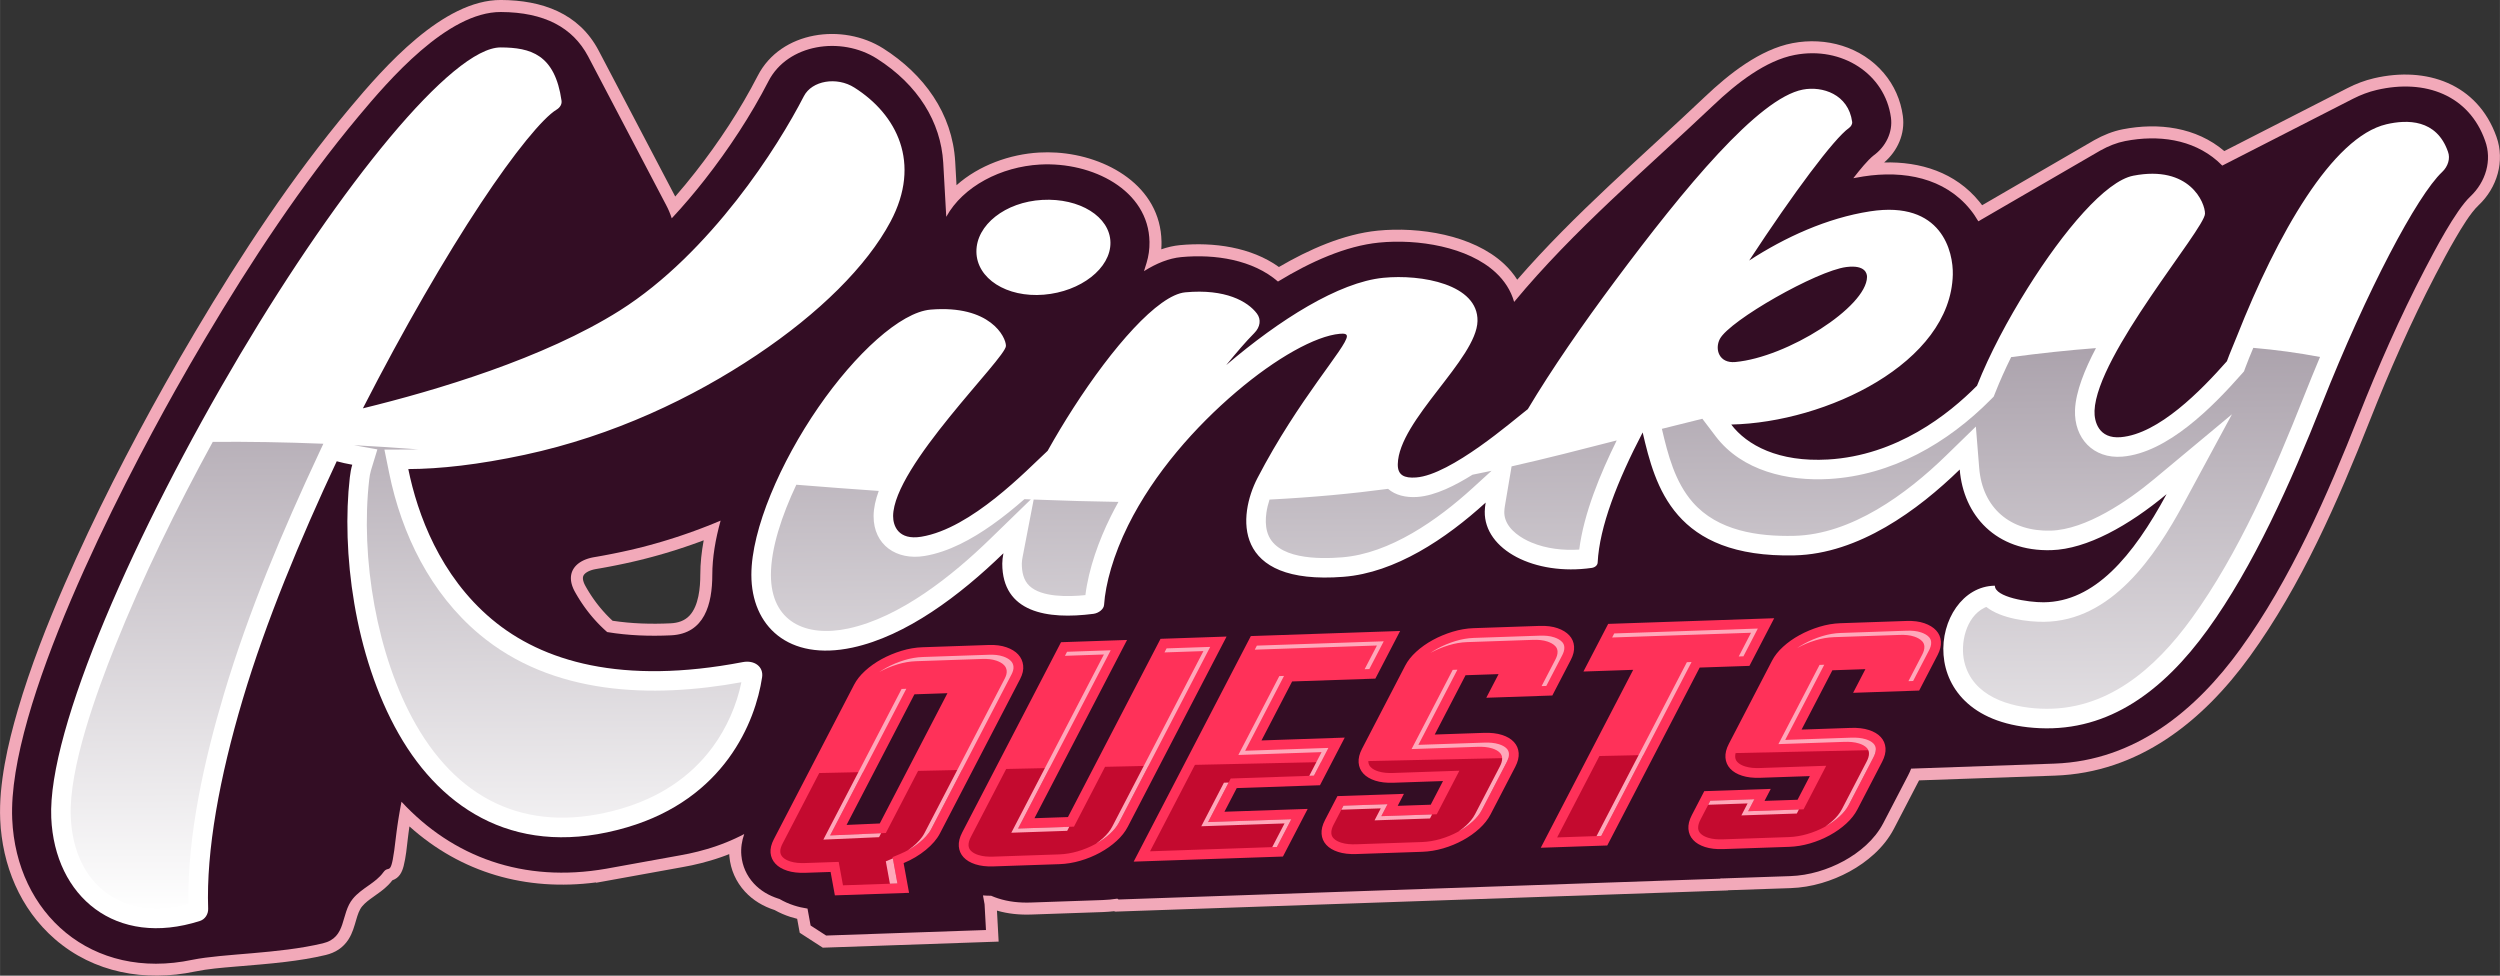 <?xml version="1.0" encoding="UTF-8"?>
<!DOCTYPE svg PUBLIC "-//W3C//DTD SVG 1.1//EN" "http://www.w3.org/Graphics/SVG/1.1/DTD/svg11.dtd">
<!-- Creator: CorelDRAW 2020 (64-Bit) -->
<svg xmlns="http://www.w3.org/2000/svg" xml:space="preserve" width="10.078in" height="3.933in" version="1.1" style="shape-rendering:geometricPrecision; text-rendering:geometricPrecision; image-rendering:optimizeQuality; fill-rule:evenodd; clip-rule:evenodd"
viewBox="0 0 10078.37 3933.28"
 xmlns:xlink="http://www.w3.org/1999/xlink"
 xmlns:xodm="http://www.corel.com/coreldraw/odm/2003">
 <rect x="0" y="0" width="10078.37" height="3933.28" fill="#333333" stroke="none"/>
 <defs>
  <style type="text/css">
   <![CDATA[
    .fil1 {fill:#330D24}
    .fil5 {fill:#C40A2F}
    .fil0 {fill:#F2A9B9}
    .fil4 {fill:#FF3159}
    .fil6 {fill:#FFA8BA}
    .fil2 {fill:white}
    .fil3 {fill:url(#id0)}
   ]]>
  </style>
  <linearGradient id="id0" gradientUnits="userSpaceOnUse" x1="4813.96" y1="1402.19" x2="4823.68" y2="3663.01">
   <stop offset="0" style="stop-opacity:1; stop-color:#ABA2AC"/>
   <stop offset="1" style="stop-opacity:1; stop-color:white"/>
  </linearGradient>
 </defs>
 <g id="Layer_x0020_1">
  <g id="_2713465266816">
   <path class="fil0" d="M5155.75 1076.44c120.66,-70.46 260.41,-132.9 398.62,-146.61 165.15,-16.38 382.55,16.78 508.25,133.37 20.92,19.41 39.05,40.91 53.89,64.45 231.37,-266.46 501.48,-495.34 757.04,-737.85 95.74,-90.86 220.84,-190.57 352.67,-215.85 134.92,-25.88 277.91,14.22 368.15,120.71 41.79,49.31 68.07,108.7 76.78,172.74 9.79,72.05 -21.33,141.38 -75.54,187.64 145.49,-4.04 287.12,39.35 384.03,158.13 3.8,4.66 7.5,9.41 11.09,14.23l438.78 -254.6c4.64,-2.78 9.31,-5.51 14.04,-8.15 35.75,-19.92 74.17,-35.67 114.45,-43.48 143.35,-27.81 295.18,-8.79 409.12,87.87l496.78 -253.97c33.91,-17.34 69.62,-30.94 106.74,-39.59 209.88,-48.94 417.05,20.86 493.63,235.91 34.95,98.15 2.72,205.74 -72.22,276.2 -33.2,31.21 -69.33,92.45 -92.5,132.02 -28.61,48.86 -55.1,98.84 -81.27,149.04 -99.15,190.18 -185.58,387.14 -264.46,586.5 -129.33,326.89 -276.47,664.85 -483.57,950.79 -190.24,262.66 -448.46,469.22 -786.22,481.03l-547.6 19.15c-0.36,0.7 -0.72,1.4 -1.08,2.1l-99.78 192.06c-20.2,38.88 -47.69,73.14 -79.93,102.7 -30.03,27.53 -63.52,51.01 -99.24,70.55 -35.84,19.6 -73.77,35.17 -112.98,46.62 -40.75,11.91 -82.8,18.93 -125.24,20.37l-252.3 8.59 -0.38 0.74 -28.43 0.98c-808.73,27.97 -1617.46,55.94 -2426.19,83.92l-16.26 0.56 -2.6 -1.83c-15.26,1.8 -30.59,2.98 -45.94,3.52l-288.8 9.99c-46.59,1.61 -93.46,-2.76 -138.25,-15.84l6.81 124.96 -708.98 24.52 -93.01 -60.16 -10.28 -56.22c-9.46,-2.28 -18.84,-4.91 -28.11,-7.93 -21.73,-7.09 -42.81,-16.17 -62.72,-27.39 -0.03,-0.01 -0.06,-0.02 -0.08,-0.03 -45.61,-14.64 -86.95,-38.94 -119.53,-74.35 -36.13,-39.28 -57.91,-88.16 -62.74,-141.32 -0.3,-3.3 -0.53,-6.59 -0.69,-9.88l-14.38 5.59 -20.16 7.28 -20.48 6.83 -20.94 6.43 -37.86 10.38 -37.65 8.81 -36.89 7.13 -348.34 63.07 -0.26 -1.37c-282.14,36.73 -543.73,-38.7 -752.22,-225.72l-0.97 6.52 -2.76 20.02 -2.51 19.97c-4.09,36.07 -8.17,77.93 -17.18,113.11 -6.57,25.61 -17.95,47.83 -44.59,57.19 -0.27,0.09 -0.53,0.19 -0.8,0.27 -5.09,6.7 -10.65,13.04 -16.56,19.03 -18.48,18.73 -39.58,33.15 -60.93,48.26 -15.57,11.03 -32.05,22.96 -44.3,37.72 -11.99,14.46 -18.2,34.51 -23.43,52.26 -8.31,28.24 -15.37,55.37 -31.42,80.59 -21.78,34.22 -53.61,54.22 -92.73,63.54 -53.58,12.77 -108.37,21.26 -163.03,27.85 -67.68,8.16 -135.58,13.24 -203.48,19.03 -52.5,4.48 -108.41,8.86 -159.97,19.64 -201,42.01 -407.83,5.79 -565.34,-131.2 -139.97,-121.73 -212.01,-297.93 -219.88,-481.22 -6.17,-143.93 30.85,-305.26 71.16,-442.72 50.85,-173.41 118.11,-344.43 190.28,-510.01 119.28,-273.68 257.08,-543.38 403.31,-803.7 39.64,-70.57 80.12,-140.66 121.44,-210.25 185.8,-312.89 388.92,-622.05 622.72,-901.48 138.54,-165.57 376.57,-437.36 609.94,-436.19 164.32,0.83 314.18,52.3 393.9,204.23l308.6 588.14c27.85,-31.91 54.8,-64.62 80.92,-97.93 94.77,-120.85 181.54,-252.43 251.77,-389.03 93.08,-181.06 343.1,-213.44 506.01,-110.02 162.67,103.27 279.07,261.02 290.04,457.19l5.27 94.13c90.36,-80.47 215.71,-125.15 333.5,-131.72 23.35,-1.3 46.78,-1.19 70.11,0.3 201.9,12.86 419.18,134.73 422.8,359.27 0.17,10.22 -0.13,20.44 -0.91,30.62 24.61,-8.55 50.06,-14.52 76.09,-16.95 134.3,-12.57 286.16,7.78 398.11,88.2zm-2318.97 1101.75l-21.4 7.95 -26.28 9.4 -26.42 9.09 -26.55 8.78 -26.67 8.44 -26.8 8.12 -26.92 7.8 -27.04 7.46 -27.14 7.11 -27.26 6.78 -27.36 6.42 -27.22 6.02 -14.33 3.04 -14.45 2.98 -14.49 2.92 -10.95 2.15 -10.97 2.11 -14.61 2.73 -11.02 2 -11.05 1.96 -11.07 1.91 -2.81 0.47 -6.21 1.16 -5.08 1.15 -4.83 1.29 -4.52 1.41 -4.2 1.5 -3.91 1.6 -3.58 1.67 -3.23 1.71 -2.94 1.76 -2.61 1.75 -2.28 1.73 -2 1.72 -1.71 1.67 -1.45 1.61 -1.22 1.56 -1 1.49 -0.83 1.45 -0.7 1.47 -0.57 1.48 -0.46 1.53 -0.36 1.67 -0.26 1.86 -0.13 2.04 0.02 2.3 0.21 2.61 0.43 2.9 0.69 3.24 1 3.59 1.34 3.91 1.72 4.26 2.13 4.57 2.76 5.25 2.82 5.01 3.23 5.59 3.27 5.53 3.35 5.53 3.39 5.46 3.49 5.48 3.49 5.36 3.59 5.37 3.65 5.34 3.7 5.29 3.78 5.27 3.82 5.2 3.9 5.18 3.93 5.11 4.04 5.11 4.05 5.01 4.15 5.02 4.2 4.95 4.24 4.89 4.31 4.85 4.4 4.83 4.43 4.75 4.52 4.72 4.56 4.65 4.61 4.59 4.7 4.56 4.77 4.52 2.89 2.68c77.09,11.68 155.79,14.05 233.57,10.31 29.54,-1.42 56.74,-9.62 77.22,-31.85 36.46,-39.58 42.77,-112.56 42.8,-163.75 0.03,-46.39 5.15,-93.11 13.69,-139.12z"/>
   <path class="fil1" d="M3814.66 874.11c67.73,-123.33 221.56,-202.03 377.59,-210.74 210.94,-11.77 438.4,102.8 441.78,311.98 0.48,29.56 -3.7,57.75 -11.81,84.38l-0.95 3.04 -9.45 30.36c49.64,-31.24 100.28,-51.98 150.34,-56.67 136.91,-12.82 289.04,11.09 389.79,98.65 131.4,-80.01 273.8,-143.85 407.2,-157.08 157.15,-15.59 358.72,16.97 470.52,120.68 34.88,32.35 61.02,71.63 74.36,118.54 239.96,-289.71 530.58,-534.3 802.87,-792.31 94.8,-90.35 211.68,-181.02 328.45,-203.41 190.49,-36.54 363.96,77.01 387.8,252.39 8,58.89 -20.43,117.38 -71.26,153.89 -22.62,18.35 -53.05,55.17 -80.41,90.63 13.53,-2.62 27.1,-4.99 40.72,-7.1 164.04,-25.46 326.82,6.1 429.92,132.46 12.44,15.24 23.54,31.5 33.33,48.5l478.95 -277.92c4.24,-2.54 8.5,-5.03 12.76,-7.4 33.09,-18.44 66.6,-31.74 100.09,-38.24 133.29,-25.86 270.87,-7.85 372,80.22 6.74,5.87 13.32,12.12 19.69,18.69l527.03 -269.43c31.02,-15.83 62.93,-27.91 95.69,-35.55 196.39,-45.8 372.57,21.83 436.98,204.98 28.65,78.18 2.72,165.9 -59.76,224.65 -59.64,56.08 -146.24,222.39 -183.55,293.95 -99.92,191.67 -187.63,391.59 -266.55,591.07 -125.45,317.08 -273.93,658.79 -477.75,940.2 -175.8,242.72 -420.53,449.28 -748.68,461.03l-577.72 20.2c-3.54,9.22 -7.65,18.27 -12.26,27.13l-99.78 192.06c-17.59,33.87 -41.61,63.58 -69.68,89.32 -27.17,24.91 -57.44,46.08 -89.75,63.75 -32.8,17.94 -67.44,32.14 -103.32,42.63 -36.9,10.78 -74.87,17.14 -113.3,18.45l-266.24 9.07c-4.79,0.16 -9.57,0.25 -14.37,0.25l-0.52 1c-828.46,28.66 -1608.76,55.65 -2426.19,83.92l-4.85 -3.41c-19.87,3.06 -39.87,4.96 -59.95,5.66l-288.8 9.99c-44.93,1.56 -89.84,-2.96 -132.23,-16.78 -9.53,-3.11 -18.86,-6.64 -27.95,-10.6 -10.92,0.02 -21.85,-0.39 -32.73,-1.31l6.43 35.67 5.66 103.85 -644.37 22.29 -62.65 -40.52 -12.46 -68.15c-18.59,-2.76 -36.92,-6.94 -54.8,-12.77 -20.48,-6.68 -40.03,-15.3 -58.24,-26 -1.59,-0.48 -3.19,-0.97 -4.77,-1.48 -37.59,-12.07 -71.8,-31.8 -98.68,-61.02 -28.94,-31.46 -46.28,-70.33 -50.15,-112.9 -2.7,-29.71 1.83,-58.81 11.52,-86.44l-1.43 0.77 -17.43 8.86 -17.76 8.48 -18.09 8.09 -18.41 7.69 -18.73 7.29 -19.05 6.87 -19.36 6.46 -19.67 6.04 -36.28 9.94 -35.85 8.39 -35.39 6.85 -288.49 52.24 -8.31 1.51 -4.13 0.75 1.71 -0.33c-334.29,58.4 -618.88,-47.46 -825.1,-270.12l-3.24 17.06 -3.71 20.62 -3.51 20.63 -3.29 20.63 -3.07 20.61 -2.83 20.58 -2.58 20.55c-20.2,178.18 -25.46,108.43 -50.92,143.89 -31.36,43.67 -86.66,62.91 -122.58,106.21 -51.09,61.6 -23.52,156.84 -121.52,180.19 -179.35,42.74 -399.94,40.98 -525.16,66.22 -406.98,85.98 -710.57,-186.4 -726.9,-567.07 -19.43,-452.93 431.75,-1326.81 658.58,-1730.63 39.41,-70.16 79.7,-139.92 120.86,-209.24 181.34,-305.37 386.83,-618.57 618.22,-895.12 117.82,-140.81 356.21,-419.92 572.54,-418.83 175.15,0.88 289.28,62.17 351.24,178.29l315.19 600.68 6.23 12.36 5.76 12.86 5.3 13.35 4.83 13.85 0.12 0.4c47.69,-51.02 92.2,-103.74 133.12,-155.91 96.52,-123.08 186.28,-259.72 256.74,-396.78 77.22,-150.21 292.35,-183.06 436.95,-91.27 166.98,106.01 257.76,256.12 267.64,419l12.24 218.81zm-1282.01 2608.96l-3.69 0.93 1.87 -0.44 1.81 -0.5zm-46.35 10.91l-0.39 0.09 0.12 -0.02 0.27 -0.06zm418.79 -1395.19l-4.45 1.9 -25.19 10.4 -25.33 10.11 -25.46 9.81 -25.6 9.51 -25.73 9.2 -25.85 8.9 -25.98 8.59 -26.1 8.27 -26.22 7.95 -26.33 7.63 -26.44 7.3 -26.55 6.96 -26.65 6.63 -26.75 6.28 -26.85 5.94 -3.53 0.75 -3.54 0.75 -3.54 0.75 -3.54 0.74 -3.54 0.74 -3.55 0.73 -3.55 0.73 -3.56 0.73 -3.56 0.72 -3.56 0.72 -3.57 0.71 -3.57 0.71 -3.57 0.71 -3.57 0.7 -3.58 0.7 -3.58 0.69 -3.58 0.69 -3.59 0.69 -3.59 0.68 -3.59 0.68 -3.59 0.67 -3.6 0.67 -3.6 0.66 -3.6 0.65 -3.61 0.65 -3.61 0.65 -3.61 0.64 -3.61 0.64 -3.61 0.63 -3.62 0.62 -3.62 0.62 -3.62 0.61 -7.11 1.33 -6.9 1.56 -6.67 1.79 -6.44 2 -6.2 2.22 -5.95 2.44 -5.69 2.65 -5.42 2.86 -5.15 3.07 -4.86 3.26 -4.56 3.46 -4.26 3.67 -3.95 3.85 -3.63 4.04 -3.3 4.23 -2.96 4.41 -2.62 4.59 -2.26 4.77 -1.9 4.94 -1.52 5.11 -1.14 5.28 -0.75 5.44 -0.36 5.6 0.06 5.76 0.47 5.91 0.9 6.07 1.33 6.21 1.78 6.36 2.22 6.5 2.69 6.64 3.15 6.77 3.63 6.9 3.42 6.06 3.48 6.02 3.55 6 3.62 5.96 3.68 5.93 3.75 5.89 3.81 5.86 3.89 5.81 3.96 5.78 4.02 5.74 4.09 5.7 4.16 5.66 4.23 5.61 4.3 5.57 4.37 5.52 4.43 5.48 4.5 5.43 4.57 5.39 4.64 5.34 4.71 5.29 4.78 5.24 4.85 5.19 4.92 5.13 4.98 5.08 5.06 5.03 5.13 4.97 5.2 4.92 5.26 4.86 5.33 4.8 3.45 3.03c83.91,13.97 170.9,17.27 257.61,13.11 134.83,-6.47 166.08,-125.54 166.15,-243.96 0.04,-69.06 12.5,-143.15 33.55,-218.54zm-476.04 446.09l-0.01 0 0.01 0z"/>
   <path class="fil2" d="M3444.44 353.23c-71.09,-45.38 -171.48,-28.38 -203.88,34.63 -52.94,102.99 -145.85,259.44 -271.13,419.19 -127.6,162.71 -288.33,329.5 -470.76,444.67 -306.9,193.75 -741.53,322.45 -1035.85,394.51 165.41,-323.25 333.73,-612.52 474.72,-825.65 137.9,-208.46 251.74,-345.96 306.09,-378.58 13.96,-8.38 22.02,-21.89 20.04,-35.83 -26.69,-187.5 -125.03,-214.36 -245.26,-214.97 -194.75,-0.98 -644.71,554.3 -1051.23,1238.86 -420.18,707.58 -776.02,1510.69 -760.75,1866.66 13.66,318.41 260.65,524.89 599.67,416 20.43,-6.56 33.69,-27.47 32.92,-48.96 -8.28,-233.68 45.59,-529.4 139.5,-844.75 93.28,-313.24 231.61,-644.91 378.83,-959.4 18.28,5.17 40.51,9.95 62.67,13.93 -4.74,15.52 -7.8,32.58 -9.91,50.95 -33.96,294.92 16.57,717.28 197.13,1034.25 177.53,311.66 484.3,504.73 920.38,376.59 393.06,-115.5 517.65,-424.62 544.61,-605.1 6.28,-42.06 -30.23,-70.1 -78.26,-60.91 -486.26,93.11 -807.7,-1.67 -1011.73,-173.17 -208.49,-175.26 -299.23,-422.38 -336.37,-605.1 127.1,-0.4 283.51,-17.72 468.28,-57.33 359.32,-77.03 678.3,-229.81 935.93,-402.07 252.06,-168.53 444.41,-358.83 539.91,-538.22 126.18,-237.01 24.77,-432.33 -145.56,-540.21 0,0 0,0 0,0zm6424.49 258.76c-46.16,-132.96 -166.02,-130.19 -248.06,-111.06 -218.39,50.93 -440.91,444.68 -602.61,853.91 -13.22,33.46 -28.47,67.67 -40.72,101.51 -104.01,117.83 -274.99,293.29 -427.96,306.13 -88.78,7.45 -107.41,-62.91 -105.68,-106.68 8.93,-226.13 444.42,-732.79 445.39,-794.19 0.7,-44.11 -62.09,-197.31 -289.1,-153.27 -111.5,21.64 -280.46,221.02 -426.34,453.83 -79.25,126.48 -152.7,263.91 -203.69,392.8 -114.84,116.1 -323.89,281.46 -600.44,297.5 -199.69,11.58 -327.31,-57.72 -390.43,-140.93 383.72,-8.36 884.71,-248.78 893.29,-604.3 2.19,-90.73 -43.16,-300.3 -333.82,-255.18 -173.5,26.93 -342.44,104.3 -487.05,198.25 179.23,-273.49 341.93,-491.66 402.17,-534.24 8.46,-5.98 14.15,-15.94 12.96,-24.68 -15.2,-111.89 -120.51,-145.21 -198.9,-130.18 -178.96,34.32 -477.13,395.97 -756.15,770.31 -131.67,176.64 -257.19,358.02 -352.61,518.02 -3.03,2.42 -6.19,4.91 -9.52,7.46 -46.48,35.5 -300.62,257.8 -440.89,267.92 -47.38,3.42 -74.65,-8.8 -73.73,-53.74 3.61,-176.39 318.18,-424.38 321.37,-576.83 3.09,-148.1 -225.34,-189.72 -380.14,-174.36 -178.31,17.68 -417.88,168.39 -632.95,351.91 41.7,-50.96 78.83,-94.52 113.07,-128.98 24.69,-24.85 28.36,-55.29 10.72,-78.82 -36.69,-48.92 -127.02,-100.73 -288.77,-85.59 -110.39,10.33 -295.04,223.54 -451.19,466.16 -36.6,56.87 -71.59,115.28 -103.78,172.8 -84.72,78.46 -306.81,312.93 -509.14,346.32 -93.26,15.39 -113.96,-44.6 -113.78,-83.2 0.96,-200.65 454.13,-636.13 454.85,-685.91 0.52,-35.8 -63.66,-166.32 -303.46,-146.5 -121.37,10.03 -303.59,177.7 -452.86,394.11 -152.24,220.7 -269.86,490.83 -269.97,675.17 -0.12,206.18 149,348.91 407.33,293.39 216.87,-46.61 433.82,-210.41 608.83,-380.39 -3.04,15.77 -4.65,29.73 -4.65,41.61 -0.03,197.36 180.7,226.88 367.45,202.63 21.69,-2.81 41.76,-19.16 42.89,-35.83 5.77,-85.64 37.6,-201.02 97.06,-320.86 105.33,-212.31 273.12,-399.45 435.65,-537.82 161.51,-137.5 319.99,-225.72 417.67,-234.48 17.72,-1.59 28.96,0.02 28.62,10.35 -1.41,43.41 -194.66,251.98 -360.54,571.26 -77.55,149.27 -105.78,433.54 346.99,398.09 208.39,-16.31 412.82,-153.25 572.94,-299.22 -2.15,12.74 -3.38,24.65 -3.59,35.68 -2.93,154.37 201.15,260.38 430.99,227.71 13.76,-1.96 23.61,-10.83 24.15,-21.5 7.21,-144.26 79.52,-329.22 181.43,-524.68 50.84,218.15 126.02,506.52 611.87,495.62 259.18,-5.82 498.83,-182.91 666.38,-346.09 14.84,184.15 145.46,331.68 369.87,325 142.73,-4.25 312.06,-99.13 464.05,-225.72 -136.22,251.99 -290.82,434.08 -495.27,435.91 -62.53,0.56 -197.29,-20.7 -196.93,-66.88 -259.01,2.79 -353.2,550.94 181.02,574.45 280.04,12.32 498.46,-151.17 676.15,-396.5 184.45,-254.67 335.42,-592.24 461.16,-910.04 181.08,-457.68 383.68,-840.68 484.96,-935.91 23.62,-22.2 33.44,-54.94 23.44,-81.21 0,0 0,0 0,0zm-2935.51 754.39c39.83,-74.84 390.76,-274.65 509.69,-289.81 77.75,-9.91 83.83,27.52 83.59,40.21 -2.22,121.12 -321.28,323.61 -531.37,342.76 -65.05,5.93 -83.51,-51.75 -61.92,-93.15 0,0 0,0 0,0zm-2725.43 -178.34c149.02,-12.3 270.26,-106.67 268.58,-210.59 -1.67,-103.88 -124.33,-179.96 -274.64,-171.58 -149.32,8.33 -266.71,101.14 -265.72,209 0.99,107.91 121.79,185.55 271.78,173.17z"/>
   <path class="fil3" d="M2988.74 2750.42c-360.94,65.93 -763.59,52.8 -1057.16,-193.98 -195.88,-164.65 -312.53,-402.02 -362.87,-649.7l-19.13 -94.12 96.04 -0.3c13.35,-0.04 26.74,-0.27 40.15,-0.67 -88.32,-6.73 -174.48,-12.33 -258.47,-16.82l6.65 1.21 87.31 15.68 -25.93 84.83c-3.62,11.84 -5.58,24.67 -6.99,36.94 -36.1,313.59 29.54,709.29 187.32,986.27 182.23,319.9 469.82,445.78 829.76,340.02 148.19,-43.54 276.43,-123.69 368.25,-249.14 55.56,-75.9 96.13,-167.27 115.06,-260.24zm-2131.14 -969c-145.95,266.73 -282.18,544.08 -394.38,824.73 -72.35,180.97 -186.54,490.78 -178.11,687.21 11.89,277.22 213.48,423.55 474.61,351.09 -5.61,-276.76 65.21,-585.54 143.34,-847.9 98.71,-331.48 236.37,-657.12 382.98,-970.31l17.45 -37.28c-156.5,-6.41 -304.79,-8.69 -445.9,-7.54zm5078.67 132.41c-66.79,41.75 -148.93,84.36 -221.83,89.62 -47.45,3.42 -89.74,-7.3 -118.63,-32.68 -144.58,19.34 -301.17,34.11 -477.88,43.28 -5.82,17.62 -10.19,35.71 -12.69,53.59 -3.43,24.57 -3.59,50.82 2.91,74.93 30.89,114.61 211.96,111.38 302.02,104.33 193.34,-15.13 386.23,-151.45 526.04,-278.91l76.77 -69.99c-25.4,5.42 -50.98,10.69 -76.71,15.83zm157.52 -33.64l-26.9 159.11c-1.33,7.9 -2.35,16.04 -2.5,24.05 -0.19,9.93 1.23,19.75 4.28,29.2 14.74,45.72 64.11,77.53 106.1,94.94 59.14,24.52 127.03,32.37 191.72,28.15 18.43,-145.69 84.65,-305.35 151.09,-440.08 -146.56,37.73 -284.27,73.07 -423.79,104.62zm605.92 -151.27c24.26,103.87 52.61,214.2 124.54,296.28 100.99,115.24 262.89,138.35 408.07,135.09 231.56,-5.2 453.87,-168.6 613.21,-323.78l119.97 -116.84 13.45 166.93c13.08,162.3 126.56,257.45 289.04,252.61 141.81,-4.22 310.81,-119.9 416,-207.52l313.97 -261.51 -194.31 359.46c-115.7,214.05 -291.86,474.78 -563.83,477.2 -63.23,0.57 -171.72,-12.3 -232.26,-59.98 -2.89,1.14 -5.73,2.42 -8.54,3.83 -73.38,36.96 -97.77,143.26 -79.98,217.73 33.18,138.88 181.32,183.03 307.63,188.58 265.01,11.66 461.74,-160.82 608.91,-364.02 189.9,-262.18 332.54,-591.61 451.71,-892.82 21.26,-53.72 43.13,-107.45 65.67,-161.01 -87.29,-16.65 -177.05,-28.78 -268.98,-36.8 -11.02,26.86 -22.56,53.56 -32.43,80.81l-5.09 14.07 -9.91 11.22c-115.7,131.08 -298.17,317.19 -480.4,332.49 -117.34,9.85 -195.44,-74.54 -190.95,-188.26 2.94,-74.42 39.79,-164.61 84.46,-249.27 -112.3,8.51 -226.43,20.85 -341.92,36.3 -23.49,47.5 -45.18,95.68 -64.37,144.2l-5.92 14.96 -11.32 11.44c-174.76,176.68 -399.45,306.09 -651.86,320.73 -166.84,9.68 -351.75,-32.25 -457.72,-171.94l-53.75 -70.85c-56.14,13.72 -110.42,27.29 -163.09,40.65zm-2569.94 283.45c-41.88,36.72 -85.26,71.88 -130.7,103.96 -80.04,56.51 -174.33,109 -272.03,125.12 -112.29,18.53 -205.89,-43.88 -205.33,-161.26 0.15,-31.75 7.95,-65.96 20.75,-100.98 -105.96,-7.35 -216.78,-15.7 -332.25,-25 -58.21,123.45 -102.39,255.26 -102.46,363.27 -0.11,189.04 140.31,253.27 312.04,216.36 209.19,-44.96 418.96,-212.68 570.51,-359.89l165.24 -160.49c-8.5,-0.34 -17.2,-0.73 -25.77,-1.08zm37.32 1.52l-44.61 231.44c-1.63,8.47 -3.22,18.07 -3.22,26.72 -0,32.69 6.11,66.81 30.9,90.12 48.88,45.97 155.24,44.21 225.45,37 13.4,-107.78 54.77,-221.43 101.78,-316.18 9.94,-20.04 20.43,-39.91 31.41,-59.59 -107.13,-1.61 -220.85,-4.77 -341.7,-9.51z"/>
   <path class="fil4" d="M3986.7 2600.25c26.75,-0.91 50.24,2.14 70.48,9.15 20.24,7.01 36.09,16.74 47.54,29.19 11.44,12.44 18.12,27.19 20.01,44.23 1.89,17.06 -2.14,35.16 -12.09,54.32l-25.11 48.35 -298.64 574.87c-11.77,22.65 -30.68,44.68 -56.74,66.1 -26.06,21.42 -55.85,39.12 -89.39,53.1l21.91 119.89 -299.07 10.19 -17.25 -94.39 -102.12 3.48c-27.96,0.96 -52.17,-1.86 -72.65,-8.43 -20.46,-6.57 -36.43,-16.09 -47.87,-28.53 -11.45,-12.44 -17.93,-26.98 -19.44,-43.61 -1.51,-16.63 2.94,-34.97 13.35,-55l323.75 -623.22c9.95,-19.16 24.62,-37.63 44,-55.4 19.38,-17.77 41.59,-33.5 66.61,-47.19 25.03,-13.69 51.73,-24.87 80.12,-33.53 28.39,-8.67 56.56,-13.48 84.52,-14.43l268.07 -9.13zm3698.88 -96.87c27.97,-0.95 52.07,2.07 72.31,9.08 20.24,7.01 36.08,16.74 47.54,29.19 11.44,12.44 17.81,27.2 19.1,44.27 1.28,17.07 -3.05,35.19 -13,54.35l-25.11 48.35 -49.55 95.37 -266.24 9.07 49.55 -95.37 -133.13 4.54 -124.21 239.09 198.77 -6.78c27.97,-0.95 52.18,1.86 72.65,8.44 20.46,6.57 36.43,16.08 47.88,28.52 11.44,12.45 17.81,27.2 19.09,44.27 1.29,17.07 -3.28,35.63 -13.68,55.65l-25.11 48.34 -74.66 143.72c-10.41,20.04 -25.3,38.94 -44.69,56.71 -19.38,17.77 -41.59,33.5 -66.61,47.19 -25.03,13.69 -51.61,24.65 -79.78,32.88 -28.16,8.23 -56.22,12.82 -84.19,13.78l-266.24 9.07c-27.96,0.95 -52.17,-1.86 -72.64,-8.43 -20.47,-6.57 -36.43,-16.09 -47.88,-28.53 -11.45,-12.44 -17.81,-27.2 -19.1,-44.27 -1.28,-17.07 3.28,-35.62 13.69,-55.65l50.22 -96.69 268.07 -9.13 -25.11 48.34 133.13 -4.53 49.55 -95.38 -200.6 6.83c-27.96,0.96 -52.18,-1.85 -72.65,-8.43 -20.47,-6.57 -36.43,-16.08 -47.88,-28.52 -11.45,-12.45 -17.81,-27.2 -19.1,-44.27 -1.28,-17.07 3.28,-35.62 13.69,-55.65l149.32 -287.44 25.11 -48.35c9.96,-19.16 24.62,-37.63 44,-55.4 19.39,-17.78 41.59,-33.5 66.61,-47.19 25.03,-13.69 51.73,-24.87 80.12,-33.53 28.38,-8.67 56.56,-13.48 84.52,-14.43l266.24 -9.07zm-3866.13 291.23l-133.13 4.54 -273.52 526.54 133.8 -5.84 272.85 -525.23zm1125.32 -228.29l-398.41 766.94c-10.41,20.03 -25.3,38.93 -44.69,56.7 -19.39,17.78 -41.59,33.5 -66.61,47.19 -25.02,13.69 -51.62,24.65 -79.78,32.88 -28.16,8.23 -56.22,12.82 -84.19,13.78l-266.24 9.07c-27.96,0.95 -52.18,-1.86 -72.64,-8.44 -20.47,-6.57 -36.43,-16.08 -47.88,-28.53 -11.45,-12.45 -17.81,-27.2 -19.1,-44.27 -1.29,-17.07 3.28,-35.62 13.68,-55.65l25.12 -48.35 373.3 -718.59 266.25 -9.07 -373.3 718.6 134.95 -4.6 373.3 -718.6 266.25 -9.07zm599.81 169.51l-335.54 11.43 -123.53 237.79 335.54 -11.43 -99.77 192.06 -335.54 11.43 -49.55 95.38 335.54 -11.43 -99.77 192.06 -335.55 11.43 -266.24 9.07 472.39 -909.35 601.79 -20.5 -99.78 192.06zm662.12 -212.5c27.97,-0.95 52.07,2.07 72.31,9.08 20.24,7.01 36.08,16.74 47.54,29.19 11.45,12.44 17.81,27.2 19.1,44.27 1.28,17.07 -3.05,35.18 -13,54.35l-25.11 48.34 -49.55 95.37 -266.24 9.07 49.55 -95.37 -133.13 4.54 -124.21 239.09 198.77 -6.77c27.97,-0.95 52.18,1.86 72.65,8.44 20.47,6.57 36.43,16.09 47.88,28.52 11.44,12.45 17.81,27.2 19.09,44.27 1.29,17.07 -3.28,35.62 -13.68,55.65l-25.11 48.34 -74.67 143.72c-10.41,20.04 -25.3,38.93 -44.69,56.71 -19.38,17.77 -41.59,33.5 -66.61,47.19 -25.02,13.69 -51.61,24.65 -79.78,32.88 -28.16,8.23 -56.22,12.82 -84.19,13.78l-266.24 9.07c-27.96,0.95 -52.17,-1.86 -72.64,-8.43 -20.47,-6.58 -36.43,-16.09 -47.88,-28.54 -11.45,-12.44 -17.81,-27.2 -19.1,-44.27 -1.28,-17.07 3.28,-35.62 13.69,-55.65l50.22 -96.69 268.07 -9.13 -25.11 48.34 133.13 -4.53 49.55 -95.38 -200.6 6.83c-27.96,0.96 -52.18,-1.85 -72.65,-8.43 -20.46,-6.57 -36.43,-16.09 -47.88,-28.52 -11.45,-12.45 -17.81,-27.2 -19.1,-44.27 -1.28,-17.07 3.28,-35.62 13.69,-55.66l149.32 -287.44 25.11 -48.34c9.95,-19.17 24.62,-37.63 44,-55.41 19.39,-17.77 41.59,-33.5 66.61,-47.19 25.03,-13.69 51.73,-24.87 80.12,-33.54 28.39,-8.66 56.56,-13.48 84.52,-14.43l266.24 -9.07zm276.51 -8.14l669.26 -22.8 -99.78 192.06 -200.59 6.83 -372.62 717.29 -268.07 9.14 372.62 -717.29 -200.6 6.83 99.78 -192.06z"/>
   <path class="fil5" d="M3398.23 3569.14l219.52 -7.48 -19.42 -106.22 29.28 -12.21c28.64,-11.94 55.54,-27.45 79.54,-47.18 17.98,-14.78 35.97,-32.99 46.8,-53.84l123.76 -238.23 -176.59 3.85 -130.06 250.35 -224.59 9.81 132.63 -255.32 -176.59 3.85 -147.94 284.79c-4.96,9.54 -10.08,22.28 -9.08,33.29 0.74,8.11 3.7,14.52 9.21,20.52 7.99,8.68 19.89,14.15 30.93,17.7 18.69,6 39.77,7.23 59.27,6.57l136.08 -4.64 17.25 94.39zm3674.4 -347.09l-177.74 6.06 -39.62 76.28c-5.25,10.11 -10.24,22.92 -9.37,34.55 0.61,8.12 3.3,14.57 8.81,20.56 7.99,8.68 19.9,14.16 30.94,17.71 18.69,6 39.77,7.23 59.27,6.57l266.24 -9.07c25.28,-0.86 50.21,-5.13 74.48,-12.22 24.98,-7.3 49.09,-17.14 71.93,-29.63 21.17,-11.58 41.1,-25.35 58.9,-41.67 14.41,-13.21 27.31,-28.43 36.35,-45.84l99.78 -192.06c4.52,-8.71 8.85,-19.42 9.4,-29.66l-565.05 12.32c-1.38,5.19 -2.11,10.48 -1.73,15.55 0.61,8.12 3.29,14.57 8.81,20.57 7.98,8.68 19.91,14.15 30.94,17.7 18.69,6 39.77,7.24 59.26,6.57l267.94 -9.13 -91.21 175.59 -223.45 7.61 25.11 -48.34zm-2617.79 -130.66l-125.28 241.17 -225.28 7.68 126.73 -243.96 -174.78 3.81 -142.38 274.07c-5.25,10.11 -10.24,22.91 -9.36,34.54 0.61,8.13 3.3,14.58 8.81,20.58 7.98,8.68 19.91,14.15 30.94,17.7 18.69,6 39.76,7.24 59.26,6.57l266.24 -9.07c25.28,-0.86 50.21,-5.13 74.48,-12.22 24.98,-7.3 49.09,-17.14 71.93,-29.63 21.17,-11.58 41.1,-25.35 58.9,-41.67 14.41,-13.21 27.31,-28.43 36.35,-45.83l118.2 -227.54 -174.79 3.81zm362.37 -7.9l-181.04 348.5 511.46 -17.43 58.11 -111.86 -335.54 11.43 91.21 -175.58 335.54 -11.43 28.43 -54.72 -508.17 11.09zm776.54 158.51l-177.74 6.06 -39.62 76.28c-5.25,10.11 -10.24,22.91 -9.36,34.55 0.61,8.12 3.3,14.57 8.81,20.56 7.99,8.69 19.9,14.17 30.95,17.71 18.69,6 39.77,7.23 59.26,6.57l266.24 -9.07c25.28,-0.86 50.21,-5.13 74.48,-12.22 24.98,-7.3 49.09,-17.14 71.93,-29.63 21.17,-11.58 41.1,-25.35 58.9,-41.67 14.41,-13.21 27.31,-28.43 36.35,-45.84l99.78 -192.06c2.71,-5.22 5.35,-11.17 7.15,-17.3l-564.63 12.31c-0.01,1.07 0.02,2.14 0.09,3.2 0.61,8.12 3.29,14.57 8.81,20.56 7.98,8.68 19.91,14.16 30.95,17.7 18.69,6 39.77,7.23 59.26,6.57l267.94 -9.13 -91.22 175.59 -223.45 7.61 25.11 -48.34zm854.13 -194.08l-170.46 328.15 177.74 -6.06 169.32 -325.94 -176.6 3.85z"/>
   <path class="fil6" d="M3587.5 3562.68l30.25 -1.03 -18.48 -101.09 -28.28 11.79 16.51 90.33zm73.53 -135.53c16.25,-8.94 31.7,-19.27 46.12,-31.11 17.98,-14.78 35.97,-32.99 46.8,-53.84l323.75 -623.22c4.93,-9.5 9.11,-20.94 7.9,-31.83 -0.95,-8.58 -4,-15.56 -9.85,-21.92 -8.19,-8.91 -20.19,-14.74 -31.45,-18.64 -17.79,-6.16 -37.57,-7.64 -56.26,-7l-268.07 9.13c-25.29,0.86 -50.19,5.35 -74.37,12.74 -25.2,7.7 -49.59,17.77 -72.72,30.42 -9.92,5.43 -19.57,11.33 -28.85,17.75l1.5 -0.83c23.13,-12.65 47.52,-22.72 72.72,-30.42 24.18,-7.38 49.08,-11.87 74.37,-12.74l268.07 -9.13c18.69,-0.64 38.47,0.84 56.26,7 11.26,3.9 23.26,9.74 31.45,18.64 5.85,6.35 8.9,13.33 9.85,21.92 1.21,10.89 -2.97,22.33 -7.9,31.83l-323.75 623.22c-10.83,20.85 -28.81,39.06 -46.8,53.84 -6.08,5 -12.35,9.72 -18.78,14.19zm-108.96 -68.15l-205.61 8.98 307.08 -591.12 -18.89 0.65 -315.54 607.4 224.59 -9.81 8.36 -16.09zm3520.55 -136.96l-177.74 6.06 -8.46 16.28 158.85 -5.41 -25.11 48.34 223.45 -7.61 8.46 -16.28 -204.57 6.96 25.11 -48.34zm286.43 109.98c20.62,-11.41 40.04,-24.92 57.42,-40.86 14.41,-13.21 27.31,-28.43 36.35,-45.84l99.78 -192.06c5.25,-10.11 10.24,-22.92 9.36,-34.54 -0.61,-8.12 -3.29,-14.58 -8.81,-20.58 -7.98,-8.67 -19.92,-14.15 -30.94,-17.69 -18.7,-6 -39.76,-7.24 -59.27,-6.58l-266.11 9.07 157.42 -303.02 -18.89 0.64 -165.88 319.3 266.11 -9.07c19.5,-0.67 40.57,0.57 59.27,6.58 11.03,3.54 22.96,9.02 30.94,17.69 5.52,6 8.2,12.46 8.81,20.58 0.88,11.63 -4.11,24.44 -9.36,34.54l-99.78 192.06c-9.05,17.41 -21.94,32.63 -36.35,45.84 -9.47,8.68 -19.54,16.64 -30.08,23.93zm334.59 -585.97l18.89 -0.64 64.06 -123.31c5.17,-9.95 9.54,-21.83 8.68,-33.24 -0.61,-8.12 -3.3,-14.57 -8.81,-20.57 -8.19,-8.9 -20.18,-14.74 -31.44,-18.64 -18.19,-6.3 -39,-7.59 -58.09,-6.94l-266.24 9.07c-25.28,0.86 -50.18,5.35 -74.36,12.74 -25.2,7.7 -49.59,17.77 -72.72,30.42 -9.92,5.43 -19.56,11.33 -28.85,17.75l1.5 -0.83c23.13,-12.65 47.52,-22.72 72.72,-30.42 24.18,-7.38 49.08,-11.87 74.36,-12.74l266.24 -9.07c19.09,-0.65 39.91,0.64 58.09,6.94 11.26,3.9 23.25,9.74 31.44,18.64 5.52,6 8.2,12.45 8.81,20.57 0.86,11.41 -3.51,23.29 -8.68,33.24l-55.6 107.02zm-2814.87 -138.1l-175.92 5.99 -8.46 16.28 157.04 -5.35 -367.35 707.15c-9.04,17.41 -21.95,32.63 -36.35,45.83 -9.47,8.69 -19.55,16.65 -30.09,23.94 20.62,-11.41 40.04,-24.92 57.43,-40.87 14.41,-13.21 27.31,-28.43 36.35,-45.83l367.35 -707.15zm-568.11 725.23l-206.39 7.04 373.3 -718.6 -175.92 6 -8.46 16.28 157.04 -5.35 -373.3 718.6 225.28 -7.68 8.46 -16.28zm1209.58 -635.93l58.11 -111.85 -511.46 17.42 -8.46 16.28 492.57 -16.78 -49.65 95.57 18.89 -0.64zm-391.5 717.93l18.89 -0.64 58.11 -111.86 -335.54 11.43 82.76 -159.3 -18.89 0.64 -91.21 175.58 335.54 -11.43 -49.65 95.57zm149.32 -287.44l18.89 -0.64 58.11 -111.86 -335.54 11.43 156.74 -301.71 -18.89 0.64 -165.19 318 335.54 -11.43 -49.65 95.57zm315.68 114.23l-177.74 6.06 -8.46 16.28 158.85 -5.41 -25.11 48.34 223.45 -7.61 8.46 -16.28 -204.57 6.96 25.11 -48.34zm286.43 109.98c20.62,-11.41 40.04,-24.92 57.42,-40.85 14.41,-13.21 27.31,-28.43 36.35,-45.84l99.78 -192.06c5.25,-10.11 10.24,-22.92 9.36,-34.55 -0.61,-8.12 -3.29,-14.57 -8.81,-20.57 -7.98,-8.68 -19.91,-14.15 -30.94,-17.7 -18.69,-6 -39.77,-7.24 -59.27,-6.57l-266.11 9.07 157.42 -303.02 -18.89 0.65 -165.88 319.3 266.11 -9.07c19.5,-0.67 40.58,0.57 59.27,6.57 11.04,3.54 22.96,9.02 30.94,17.7 5.52,6 8.2,12.45 8.81,20.57 0.88,11.63 -4.11,24.44 -9.36,34.55l-99.78 192.06c-9.05,17.41 -21.94,32.63 -36.35,45.84 -9.47,8.68 -19.54,16.64 -30.08,23.93zm334.59 -585.97l18.89 -0.64 64.06 -123.3c5.17,-9.96 9.54,-21.83 8.68,-33.24 -0.61,-8.12 -3.3,-14.57 -8.81,-20.56 -8.19,-8.91 -20.18,-14.74 -31.44,-18.64 -18.19,-6.3 -39,-7.59 -58.09,-6.94l-266.24 9.07c-25.29,0.86 -50.18,5.35 -74.36,12.73 -25.2,7.7 -49.59,17.78 -72.72,30.43 -9.92,5.43 -19.56,11.33 -28.85,17.75l1.5 -0.83c23.13,-12.65 47.52,-22.73 72.72,-30.43 24.18,-7.38 49.07,-11.87 74.36,-12.73l266.24 -9.07c19.09,-0.65 39.91,0.64 58.09,6.94 11.27,3.91 23.25,9.74 31.44,18.64 5.52,6 8.2,12.44 8.81,20.56 0.86,11.41 -3.51,23.29 -8.68,33.24l-55.6 107.02zm292.78 -212.26l-8.46 16.28 560.05 -19.08 -49.65 95.57 18.89 -0.64 58.11 -111.86 -578.93 19.72zm-71.28 816.9l18.89 -0.65 364.17 -701 -18.89 0.64 -364.17 701.01z"/>
  </g>
 </g>
</svg>
